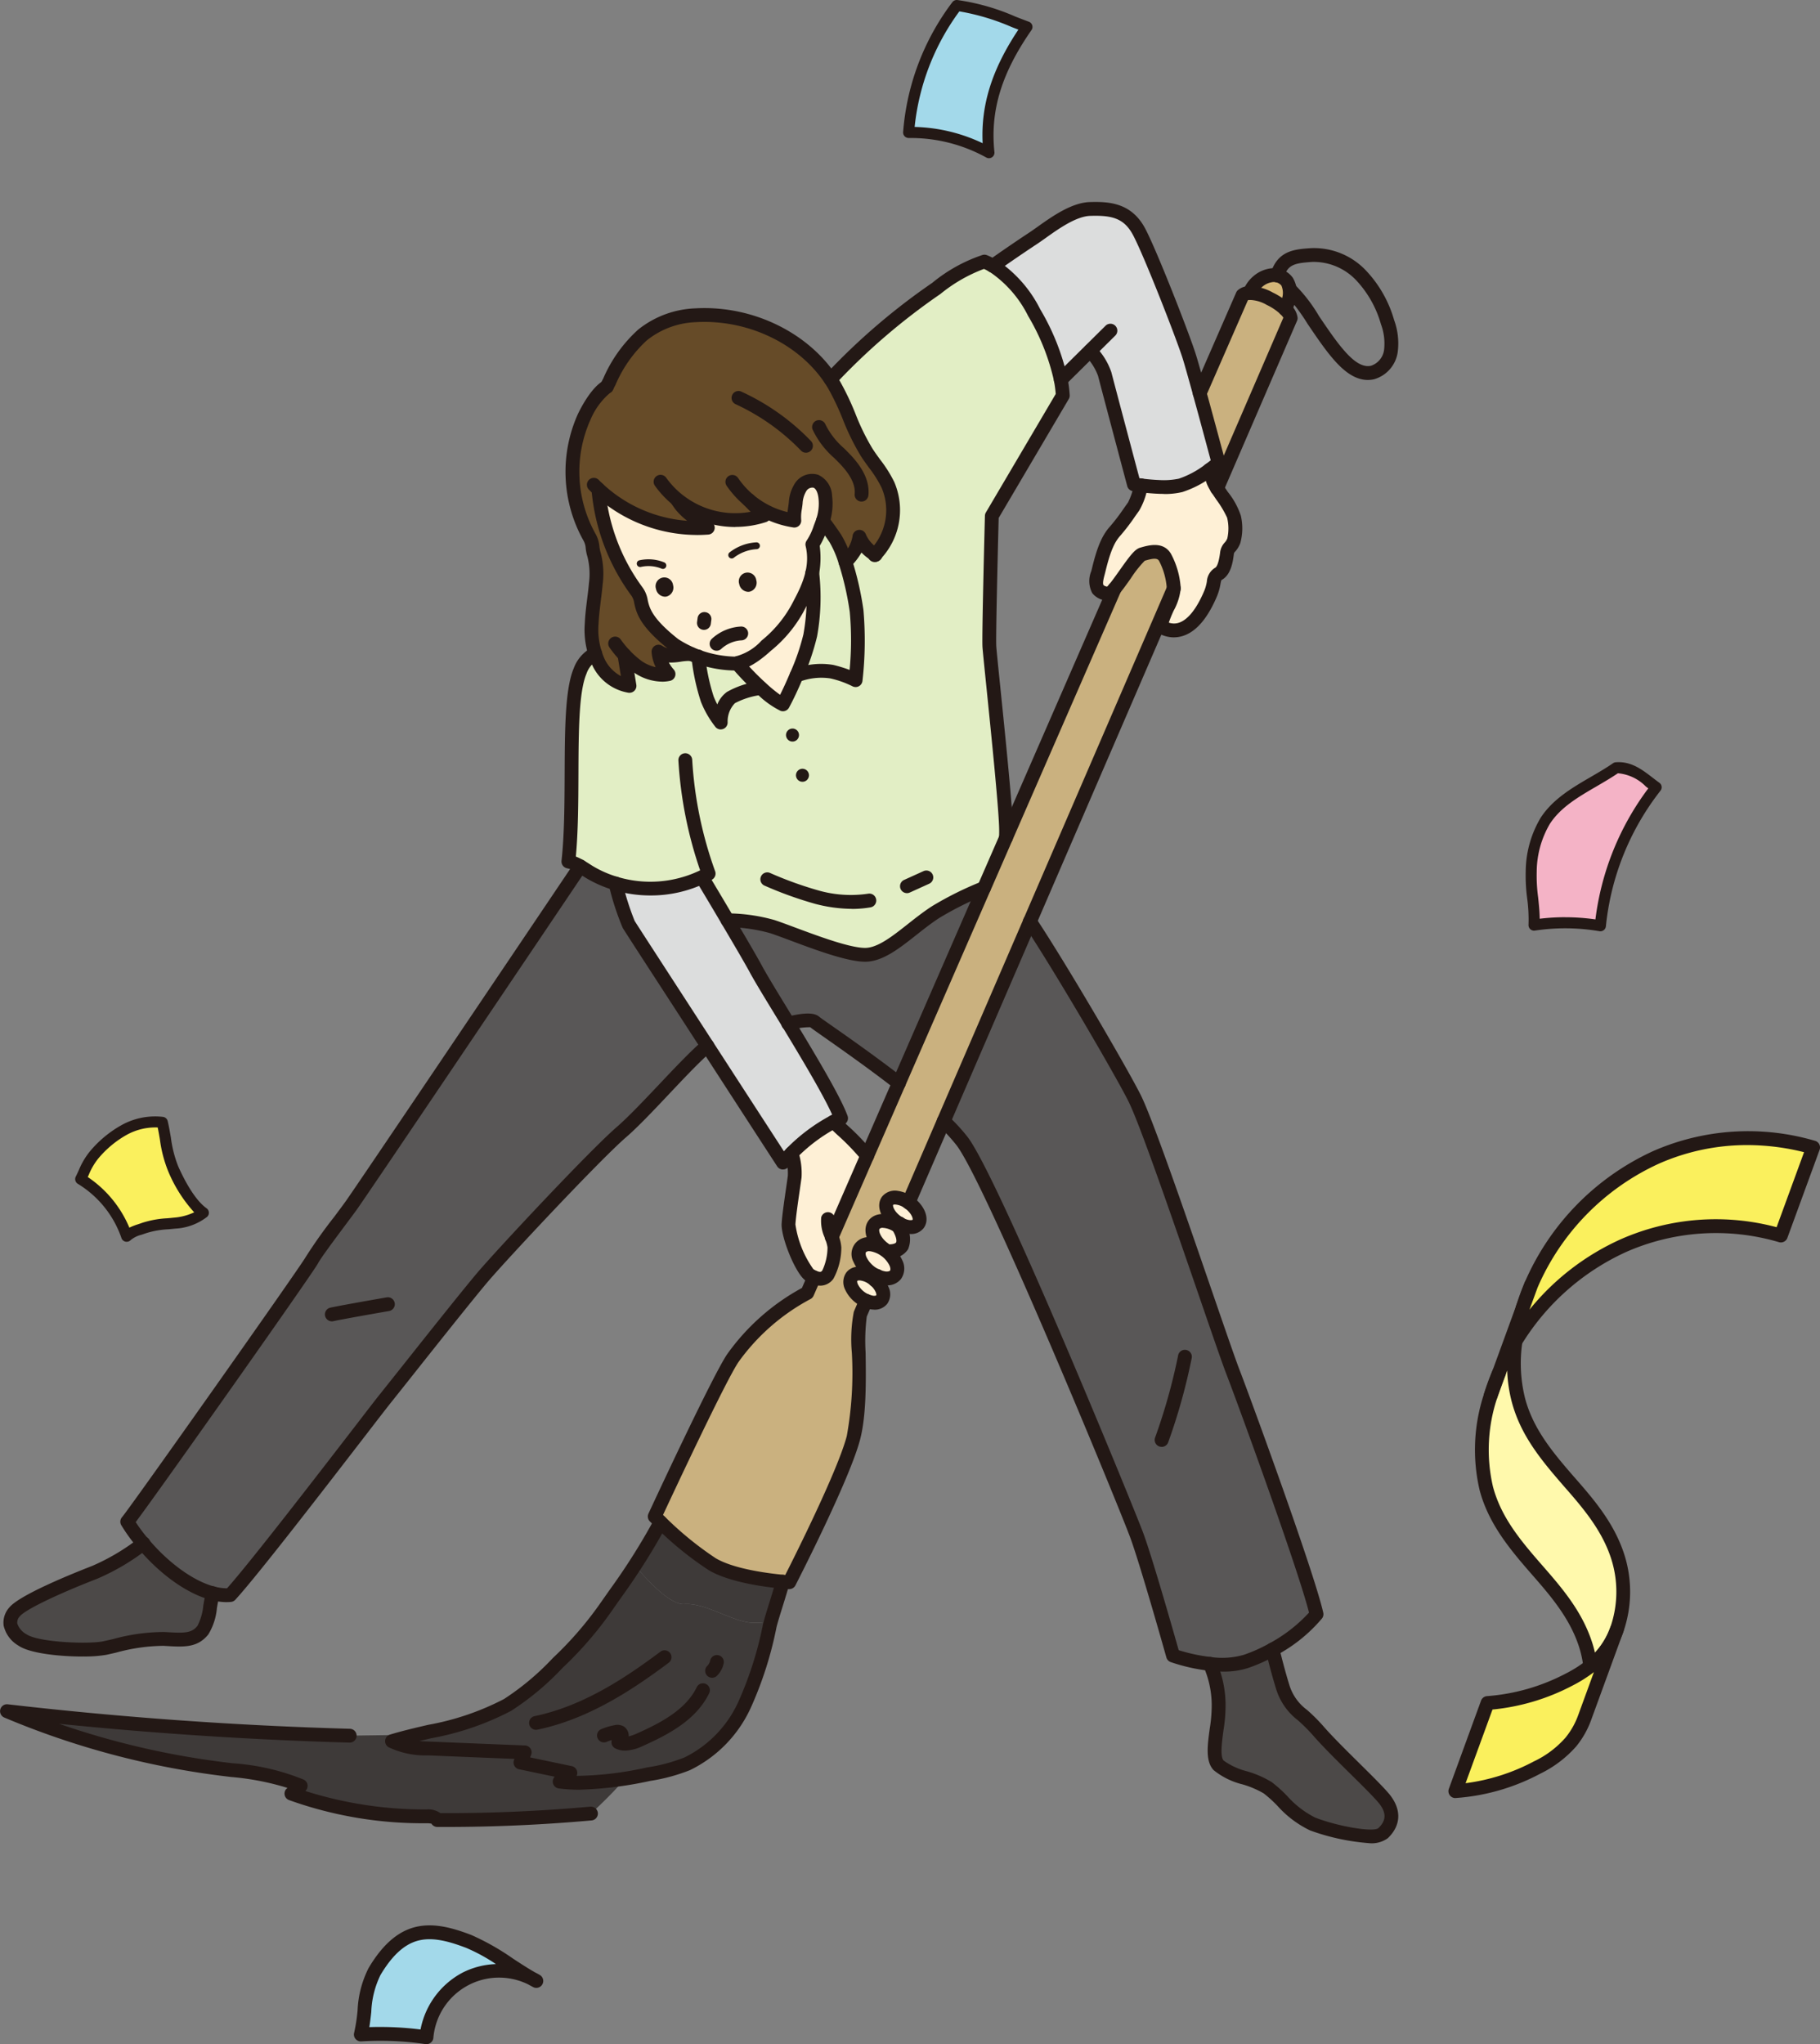<svg xmlns="http://www.w3.org/2000/svg" xmlns:xlink="http://www.w3.org/1999/xlink" width="186.629" height="209.566" viewBox="0 0 186.629 209.566"><rect x="0" y="0" width="186.629" height="209.566" fill="#808080" stroke="none"/><defs><style>.a{fill:none;}.b{clip-path:url(#a);}.c{fill:#a3d9ea;}.d{fill:#231815;}.e{fill:#f4b3c6;}.f{fill:#fff9ac;}.g{fill:#faf05d;}.h{fill:#3e3a39;}.i{fill:#664b28;}.j{fill:#e2eec5;}.k{fill:#dcdddd;}.l{fill:#595757;}.m{fill:#4c4948;}.n{fill:#fef0d6;}.o{fill:#cab17f;}.p{fill:#d4b679;}</style><clipPath id="a" transform="translate(0 0.001)"><rect class="a" width="186.63" height="209.566"/></clipPath></defs><g class="b"><path class="c" d="M55,203.089a7.469,7.469,0,0,0-11.269,5.768,31.94,31.94,0,0,0-6.734-.285c.529-2.126.287-4.562,1.405-6.446a7.839,7.839,0,0,1,4.14-3.821c1.812-.541,3.753.053,5.52.725,2.145.816,4.9,3,6.938,4.059" transform="translate(0 0.001)"/><path class="d" d="M43.729,209.566a.627.627,0,0,1-.1-.008,31.449,31.449,0,0,0-6.584-.279.713.713,0,0,1-.588-.253.7.7,0,0,1-.144-.625,17.508,17.508,0,0,0,.355-2.3,10.553,10.553,0,0,1,1.127-4.339c1.349-2.274,2.836-3.627,4.547-4.139,1.984-.589,4.044.007,5.976.742a25.386,25.386,0,0,1,4.317,2.446c.784.51,1.533,1,2.212,1.384.177.087.35.182.52.283a.709.709,0,0,1-.689,1.238c-.163-.085-.33-.175-.5-.271a6.759,6.759,0,0,0-9.739,5.471.708.708,0,0,1-.706.647M39.015,207.8a32.6,32.6,0,0,1,4.108.259,8.376,8.376,0,0,1,4.321-5.836,8.139,8.139,0,0,1,3.411-.869,18.291,18.291,0,0,0-3.046-1.661c-1.7-.646-3.487-1.179-5.065-.708-1.355.4-2.577,1.55-3.735,3.5a9.376,9.376,0,0,0-.936,3.774c-.058.513-.117,1.038-.2,1.558.381-.014.763-.02,1.145-.02" transform="translate(0 0.001)"/><path class="c" d="M105.308,2.761c-2.789,4.005-4.412,8.039-3.9,12.892a16.669,16.669,0,0,0-8.238-2.077A24.62,24.62,0,0,1,98.109.566c2.5.237,4.848,1.326,7.2,2.2" transform="translate(0 0.001)"/><path class="d" d="M101.413,16.22a.556.556,0,0,1-.274-.072,16.03,16.03,0,0,0-7.957-2,.613.613,0,0,1-.42-.178.57.57,0,0,1-.153-.43A25.28,25.28,0,0,1,97.65.233.577.577,0,0,1,98.163,0a22.689,22.689,0,0,1,5.979,1.708c.455.176.909.352,1.362.52a.565.565,0,0,1,.268.855c-3.076,4.419-4.247,8.277-3.8,12.509a.567.567,0,0,1-.564.627m-7.621-3.207a17.184,17.184,0,0,1,6.977,1.67c-.193-3.93.96-7.586,3.665-11.646l-.7-.271a23.256,23.256,0,0,0-5.354-1.6,24.16,24.16,0,0,0-4.585,11.847" transform="translate(0 0.001)"/><path class="e" d="M169.827,80.712a27.347,27.347,0,0,0-5.718,14.195,21.45,21.45,0,0,0-6.8-.066c.116-1.809-.382-3.693-.285-5.5a10.458,10.458,0,0,1,1.436-5.182c1.662-2.56,4.754-3.7,7.267-5.439,1.651-.131,2.759,1.026,4.1,2" transform="translate(0 0.001)"/><path class="d" d="M164.109,95.474a.609.609,0,0,1-.095-.008,20.758,20.758,0,0,0-6.623-.064.568.568,0,0,1-.651-.6,16.138,16.138,0,0,0-.138-2.7,17.6,17.6,0,0,1-.149-2.8,10.9,10.9,0,0,1,1.527-5.461c1.252-1.925,3.238-3.082,5.159-4.2.761-.443,1.547-.9,2.261-1.395a.578.578,0,0,1,.279-.1c1.582-.124,2.7.745,3.795,1.586.223.172.45.347.684.516a.566.566,0,0,1,.116.808,26.924,26.924,0,0,0-5.6,13.9.568.568,0,0,1-.565.516M160.5,94.033a21.974,21.974,0,0,1,3.1.221,28.124,28.124,0,0,1,5.421-13.43l-.247-.19a4.558,4.558,0,0,0-2.87-1.361c-.713.483-1.469.923-2.2,1.35-1.89,1.1-3.675,2.141-4.779,3.841a9.8,9.8,0,0,0-1.345,4.9,16.47,16.47,0,0,0,.143,2.617c.077.723.156,1.465.161,2.206a21.792,21.792,0,0,1,2.614-.157" transform="translate(0 0.001)"/><path class="d" d="M156.154,134.766a.688.688,0,0,1-.208-.032.709.709,0,0,1-.47-.885,23.955,23.955,0,0,1,.891-2.427.709.709,0,0,1,1.3.56,22.111,22.111,0,0,0-.838,2.283.709.709,0,0,1-.678.5" transform="translate(0 0.001)"/><path class="f" d="M163.067,170.823a11.135,11.135,0,0,0-.51-2.325c-1.049-3.157-3.164-5.522-5.191-7.844s-4.08-4.8-4.952-8.048a17.475,17.475,0,0,1,.444-9.522l.856-2.353,2.44-6.674a20.2,20.2,0,0,0-.747,3.433,15.564,15.564,0,0,0,.3,6.089c.879,3.248,2.93,5.716,4.952,8.048s4.142,4.687,5.191,7.844a11.839,11.839,0,0,1-.05,7.571,8.334,8.334,0,0,1-1.415,2.51,7.958,7.958,0,0,1-1.322,1.271" transform="translate(0 0.001)"/><path class="d" d="M163.067,171.532a.706.706,0,0,1-.705-.629,10.485,10.485,0,0,0-.475-2.177c-.978-2.937-2.964-5.212-4.886-7.411l-.17-.195c-2.184-2.51-4.218-5.035-5.1-8.329a18.2,18.2,0,0,1,.451-9.915l3.307-9.062a.709.709,0,0,1,1.344.452,19.418,19.418,0,0,0-.723,3.312,14.78,14.78,0,0,0,.287,5.818c.81,3,2.654,5.29,4.8,7.767l.1.115c2.041,2.326,4.151,4.731,5.227,7.97a12.542,12.542,0,0,1-.056,8.038,9.021,9.021,0,0,1-1.535,2.719,8.629,8.629,0,0,1-1.439,1.382.7.7,0,0,1-.429.145m-8.521-31.012-1.022,2.807a16.742,16.742,0,0,0-.425,9.095c.805,3.008,2.651,5.3,4.8,7.767l.168.193c2.014,2.305,4.1,4.689,5.163,7.893a11.1,11.1,0,0,1,.322,1.158c.1-.107.2-.217.288-.33a7.608,7.608,0,0,0,1.3-2.3,11.085,11.085,0,0,0,.045-7.106c-.987-2.97-3-5.265-4.949-7.485l-.1-.118c-2.267-2.615-4.213-5.045-5.1-8.33a14.735,14.735,0,0,1-.481-3.245" transform="translate(0 0.001)"/><path class="g" d="M149.238,183.626l3.3-9.037a21.219,21.219,0,0,0,8.382-2.408,13.6,13.6,0,0,0,2.145-1.358,7.958,7.958,0,0,0,1.322-1.271,8.334,8.334,0,0,0,1.415-2.51l-3.3,9.027a8.528,8.528,0,0,1-1.42,2.52,10.884,10.884,0,0,1-3.47,2.621,21.074,21.074,0,0,1-8.379,2.416" transform="translate(0 0.001)"/><path class="d" d="M149.237,184.334a.708.708,0,0,1-.666-.951l3.3-9.037a.709.709,0,0,1,.62-.464,20.635,20.635,0,0,0,8.1-2.33,12.606,12.606,0,0,0,2.032-1.285,7.242,7.242,0,0,0,1.215-1.164A7.6,7.6,0,0,0,165.1,166.9l.035-.1a.709.709,0,0,1,1.333.483l-.038.1-3.26,8.925a9.27,9.27,0,0,1-1.54,2.728,11.775,11.775,0,0,1-3.69,2.8,21.627,21.627,0,0,1-8.66,2.493h-.046m3.812-9.073-2.761,7.554a20.481,20.481,0,0,0,7-2.233,9.977,9.977,0,0,0,3.253-2.446,7.838,7.838,0,0,0,1.3-2.311l1.607-4.4a14.216,14.216,0,0,1-2.2,1.385,22.217,22.217,0,0,1-8.2,2.452" transform="translate(0 0.001)"/><path class="d" d="M152.855,143.792a.709.709,0,0,1-.678-.916,23.614,23.614,0,0,1,.887-2.426.709.709,0,0,1,1.3.558,22.244,22.244,0,0,0-.834,2.282.709.709,0,0,1-.678.5" transform="translate(0 0.001)"/><path class="g" d="M155.406,137.491a20.179,20.179,0,0,1,.748-3.433l.864-2.355A25.376,25.376,0,0,1,169.8,118.661a23.743,23.743,0,0,1,16.124-1.023l-3.3,9.029a23.71,23.71,0,0,0-16.116,1.021,25.332,25.332,0,0,0-11.094,9.8" transform="translate(0 0.001)"/><path class="d" d="M155.406,138.2a.708.708,0,0,1-.7-.8,20.942,20.942,0,0,1,.773-3.555l.877-2.391a26.222,26.222,0,0,1,13.159-13.446,24.291,24.291,0,0,1,16.6-1.056.708.708,0,0,1,.473.926l-3.305,9.029a.708.708,0,0,1-.857.438,22.846,22.846,0,0,0-15.637.987,24.477,24.477,0,0,0-10.778,9.528.71.71,0,0,1-.6.336m23.756-20.806a22.342,22.342,0,0,0-9.078,1.915,24.747,24.747,0,0,0-12.414,12.673l-.84,2.291a25.5,25.5,0,0,1,9.385-7.233,24.174,24.174,0,0,1,15.959-1.226l2.814-7.691a24.04,24.04,0,0,0-5.826-.729" transform="translate(0 0.001)"/><path class="h" d="M60.6,185.919q-7.866.708-15.76.663c-.216-.353-.7-.38-1.114-.379a40.477,40.477,0,0,1-13.847-2.334c.313-.256.636-.521.95-.786-2.48-1.17-5.282-1.391-8-1.727A84,84,0,0,1,.706,175.423q17.516,2.022,35.168,2.511l15.341-.213s12.987,3.339,13.19,3.924-3.8,4.274-3.8,4.274" transform="translate(0 0.001)"/><path class="i" d="M89.751,56.855a3.718,3.718,0,0,1-1.628-1.825A4.373,4.373,0,0,1,86.7,57.611a10.772,10.772,0,0,0-1.045-2.425c-.4-.6-.881-1.268-1.265-1.778a5.626,5.626,0,0,0,.234-2.493,1.825,1.825,0,0,0-.967-1.577,1.393,1.393,0,0,0-1.525.568,3.343,3.343,0,0,0-.538,1.642,8.97,8.97,0,0,0-.139,1.83,9.889,9.889,0,0,1-4.665-2.1l1.562,1.573a9.452,9.452,0,0,1-9-1.73c.046.06.159.237.487.694a18.475,18.475,0,0,0,2.741,2.276A14.976,14.976,0,0,1,61.356,50.16,20.627,20.627,0,0,0,65.31,60.643c.858,1.094-.346,2.172,3.79,5.441a9.168,9.168,0,0,0,1.784.971c-.485-.081-1.609.178-2.1.159a2.493,2.493,0,0,1-1.254-.406,4.028,4.028,0,0,0,1.027,2.3,4.2,4.2,0,0,1-3.156-.753,7.781,7.781,0,0,1-1.358-1.2l.516,3.168A4.282,4.282,0,0,1,61.4,67.939a5.669,5.669,0,0,1-.374-.932,9.107,9.107,0,0,1-.348-3.074c.052-1.372.3-2.728.425-4.1a7.812,7.812,0,0,0-.176-2.943c-.257-.863-.064-1.036-.474-1.828A13.806,13.806,0,0,1,59.9,42.741a7.935,7.935,0,0,1,2.322-3.087c.984-1.882,1.992-4.022,3.666-5.319a9.31,9.31,0,0,1,5.446-2.022,15.755,15.755,0,0,1,13.838,6.559c.128.2.255.394.373.6,1.3,2.2,1.952,4.742,3.33,6.9a26.817,26.817,0,0,1,2.18,3.339,6.565,6.565,0,0,1-1.3,7.15" transform="translate(0 0.001)"/><path class="j" d="M103.169,85.216c.025-2.619-1.648-17.745-1.717-18.953s.253-13.37.253-13.37c2.428-4.118,4.844-8.211,7.274-12.339a13.8,13.8,0,0,0-.2-1.622,22.9,22.9,0,0,0-2.736-6.89,12.592,12.592,0,0,0-4.226-4.8h-.009a6.474,6.474,0,0,0-.863-.428,15.5,15.5,0,0,0-4.928,2.748c-3.625,2.647-7.885,5.878-10.845,9.306.127.2.255.393.372.6,1.3,2.2,1.952,4.743,3.331,6.9a26.849,26.849,0,0,1,2.179,3.339,6.562,6.562,0,0,1-1.3,7.15,3.721,3.721,0,0,1-1.628-1.826A4.374,4.374,0,0,1,86.7,57.611a30.97,30.97,0,0,1,1.141,5.016,36.405,36.405,0,0,1-.1,7.1,10.213,10.213,0,0,0-2.438-.867,7.123,7.123,0,0,0-3.621.394c-.484,1.154-1,2.249-1.394,2.955a9.185,9.185,0,0,1-2.243-1.671,8.536,8.536,0,0,0-3.084.978,3.438,3.438,0,0,0-1.045,2.559,9.617,9.617,0,0,1-1.375-2.387,21.85,21.85,0,0,1-.922-4.338c-.258-.1-.5-.191-.728-.293-.486-.081-1.61.178-2.1.159a2.487,2.487,0,0,1-1.254-.407,4.034,4.034,0,0,0,1.026,2.3,4.2,4.2,0,0,1-3.156-.753,7.774,7.774,0,0,1-1.357-1.2l.516,3.168A4.281,4.281,0,0,1,61.4,67.938a5.552,5.552,0,0,1-.375-.932,3.258,3.258,0,0,0-1.541,1.8c-1.418,3.349-.477,13.025-1.2,19.52a3.772,3.772,0,0,1,1.217.483c.293.173.583.364.875.547a11.607,11.607,0,0,0,2.745,1.213,12.439,12.439,0,0,0,8.854-.651c.7,1.163,1.673,2.8,2.633,4.426a17.874,17.874,0,0,1,4.6.652c2.238.742,7.258,2.892,9.512,2.887s4.614-2.7,7.232-4.386a33.936,33.936,0,0,1,4.943-2.457v-.009h.009l2.249-5.16c.01-.216.011-.432.013-.657m-21.94-9.551a.317.317,0,1,1,.351-.27.318.318,0,0,1-.351.27m1.014,4.125a.317.317,0,1,1,.361-.278.319.319,0,0,1-.361.278" transform="translate(0 0.001)"/><path class="j" d="M74.955,71.514a3.438,3.438,0,0,0-1.045,2.559,9.617,9.617,0,0,1-1.375-2.387,21.848,21.848,0,0,1-.923-4.338,10.931,10.931,0,0,0,3.724.682,1.282,1.282,0,0,0,.255-.021,27.432,27.432,0,0,0,2.448,2.527,8.5,8.5,0,0,0-3.084.978" transform="translate(0 0.001)"/><path class="j" d="M87.734,69.725a10.213,10.213,0,0,0-2.438-.867,7.136,7.136,0,0,0-3.621.394,23.2,23.2,0,0,0,1.41-4.116,22.189,22.189,0,0,0,.205-6.354l0-.018a6.369,6.369,0,0,0,0-2.947,8.983,8.983,0,0,0,.992-2.151c.029-.087.067-.172.1-.258.384.51.865,1.176,1.265,1.778A10.772,10.772,0,0,1,86.7,57.611a30.864,30.864,0,0,1,1.141,5.016,36.316,36.316,0,0,1-.1,7.1" transform="translate(0 0.001)"/><path class="k" d="M86.244,114.642c-.239.1-.5.225-.768.36a17.706,17.706,0,0,0-4.3,3.226c-.3.3-.595.626-.882.958-.263-.4-4-6.153-7.763-11.971-3.91-6.034-7.875-12.138-8.06-12.45a27.457,27.457,0,0,1-1.347-4.2,12.444,12.444,0,0,0,8.854-.651c.7,1.163,1.674,2.8,2.633,4.425,1.176,1.983,2.327,3.944,2.9,5s1.883,3.192,3.339,5.581c2.2,3.639,4.728,7.861,5.4,9.715" transform="translate(0 0.001)"/><path class="l" d="M72.528,107.216c-2.4,2.058-6.4,6.757-8.8,8.842-2.784,2.414-12.1,12.369-14.228,14.859S41.01,141.5,39.482,143.405s-12.913,16.887-15.875,20.116a5.113,5.113,0,0,1-1.771-.176c-2.39-.609-5.107-2.657-7.152-5.095A17,17,0,0,1,13.048,156c.88-1.013,18.515-25.993,18.916-26.788s2.929-4.089,4.027-5.6c.978-1.351,19.609-29,23.51-34.806.293.173.583.364.875.546A11.538,11.538,0,0,0,63.12,90.57a27.481,27.481,0,0,0,1.347,4.2c.185.312,4.15,6.416,8.061,12.45" transform="translate(0 0.001)"/><path class="m" d="M21.836,163.345c-.353,1.324-.407,2.993-1.023,3.779-.895,1.127-2.008,1.018-4.012.9a25.033,25.033,0,0,0-6.043.935c-1.539.332-7.025.168-8.462-.839-1.116-.776-1.692-1.753-.8-2.871S7.739,161.962,9.7,161.2a22.538,22.538,0,0,0,4.98-2.949c2.044,2.439,4.761,4.487,7.152,5.095" transform="translate(0 0.001)"/><path class="n" d="M85.566,127.894a6.142,6.142,0,0,1-.666,2.762,1.058,1.058,0,0,1-1.417.293,3.2,3.2,0,0,1-.455-.24c-.767-.478-2.251-4.042-2.168-5.23s.478-3.678.632-4.857a6.918,6.918,0,0,0-.32-2.394,17.751,17.751,0,0,1,4.3-3.226,36.393,36.393,0,0,1,3.449,3.5l-3.633,8.316a3.888,3.888,0,0,1,.274,1.081" transform="translate(0 0.001)"/><path class="o" d="M120.355,60.358c-4.539,10.505-9.81,22.681-14.748,34.107-3.175,7.357-6.218,14.4-8.838,20.474-1.315,3.046-2.528,5.854-3.6,8.337-.834-.586-1.778-.673-2.149-.18-.39.508-.009,1.459.861,2.113a3.654,3.654,0,0,0,.348.234c-.039.095-.077.18-.117.274-.96-.657-2.039-.743-2.473-.178-.458.608-.025,1.718.984,2.481a2.571,2.571,0,0,0,.381.257c0,.017-.013.034-.016.052l-.122-.1c-.992-.759-2.174-.886-2.631-.288s-.023,1.7.97,2.452a3.075,3.075,0,0,0,.712.417c-.065.154-.129.3-.183.436a1.668,1.668,0,0,0-.145-.127c-.844-.651-1.849-.754-2.24-.246s-.027,1.456.817,2.107a2.55,2.55,0,0,0,.654.373c-.361.837-.567,1.315-.6,1.4-.5,1.287.361,8.591-.7,12.645s-6.578,14.809-6.578,14.809-.259-.016-.687-.053c-1.531-.145-5.231-.6-7.237-1.807a34.812,34.812,0,0,1-5.29-4.3c-.367-.364-.591-.582-.591-.582s6.54-14.1,8.028-16.261a22.012,22.012,0,0,1,7.617-6.653l.7-1.6a1.056,1.056,0,0,0,1.417-.293,6.139,6.139,0,0,0,.666-2.762,3.9,3.9,0,0,0-.274-1.081l3.632-8.315,3.251-7.455,8.722-20v-.009h.009l2.248-5.161,11.124-25.5c.874-1.04,2.277-3.371,2.821-3.535.7-.207,1.833-.582,2.358.306a7.769,7.769,0,0,1,.9,3.217" transform="translate(0 0.001)"/><path class="o" d="M132.358,32.6S129.3,39.665,124.8,50.085a4.475,4.475,0,0,1-.4-.728c-.1-.311-.254-.754-.4-1.169.568-.422.953-.742.953-.742s-1.043-3.9-1.93-7.128v-.009l4.389-10.046a1.064,1.064,0,0,1,.732-.221,4.274,4.274,0,0,1,2.069.585,6.163,6.163,0,0,1,1.566,1.06,1.577,1.577,0,0,1,.575.913" transform="translate(0 0.001)"/><path class="l" d="M100.9,91.041l-8.722,20c-4.02-3.118-8.257-5.95-8.622-6.268s-1.615-.12-2.7.153c-1.456-2.389-2.774-4.525-3.339-5.581s-1.726-3.018-2.9-5a17.829,17.829,0,0,1,4.6.653c2.238.741,7.258,2.891,9.512,2.887s4.614-2.7,7.231-4.387a34.047,34.047,0,0,1,4.944-2.457" transform="translate(0 0.001)"/><path class="h" d="M80.261,162.157c-.223.881-.9,2.939-1.21,4.034a7.052,7.052,0,0,1-2.244.14c-2.123-.312-4.593-2.039-6.633-1.881-1.311.1-3.492-2.049-5.071-3.976.657-1.033,1.429-2.32,2.631-4.426a34.762,34.762,0,0,0,5.29,4.3c2.006,1.208,5.706,1.662,7.237,1.807" transform="translate(0 0.001)"/><path class="h" d="M79.051,166.191c-.051.183-.1.33-.122.453a37.354,37.354,0,0,1-2.6,8.161,12.465,12.465,0,0,1-5.876,6.022,18.284,18.284,0,0,1-3.96,1.062,28.907,28.907,0,0,1-9.1.754l1.089-.886-5.107-1.07c.144-.341.288-.692.432-1.034q-4.95-.2-9.889-.4a8.051,8.051,0,0,1-3.716-.745c3.97-1.2,8.259-1.612,11.84-3.714a27.433,27.433,0,0,0,5.148-4.306,36.859,36.859,0,0,0,5.031-5.835c1.287-1.852,1.982-2.762,2.887-4.176,1.579,1.927,3.76,4.076,5.071,3.976,2.04-.158,4.51,1.569,6.632,1.882a7.063,7.063,0,0,0,2.245-.141" transform="translate(0 0.001)"/><path class="l" d="M135,165.492a15.25,15.25,0,0,1-4.508,3.614,16.509,16.509,0,0,1-2.718,1.214,8.764,8.764,0,0,1-3.7.258,18.139,18.139,0,0,1-3.783-.853s-2.668-9.486-3.723-12.327-14.7-36.155-17.891-40.391a18.006,18.006,0,0,0-1.9-2.068c2.62-6.077,5.663-13.117,8.837-20.474,3.121,4.7,9.292,15.252,10.724,18.1,1.785,3.531,8.726,24.516,10.066,28.007s7.7,20.912,8.6,24.923" transform="translate(0 0.001)"/><path class="m" d="M141.822,187.931c-.945.887-5.37-.221-7.224-.94s-3.305-2.791-4.608-3.718-4.035-1.273-5.029-2.294.1-4.187,0-6.3a10.7,10.7,0,0,0-.891-4.1,8.767,8.767,0,0,0,3.7-.257,16.514,16.514,0,0,0,2.718-1.215c.295,1.192.63,2.5,1.062,3.888.69,2.181,1.858,2.414,3.614,4.436s5.379,5.351,6.679,6.863.914,2.741-.023,3.638" transform="translate(0 0.001)"/><path class="n" d="M90.415,133.23a1.322,1.322,0,0,1-1.594.126,2.55,2.55,0,0,1-.654-.373c-.844-.651-1.217-1.592-.817-2.108s1.4-.4,2.24.247a1.668,1.668,0,0,1,.145.127c.747.638,1.049,1.5.68,1.981" transform="translate(0 0.001)"/><path class="n" d="M91.827,130.691c-.348.459-1.118.486-1.909.121a3.049,3.049,0,0,1-.711-.417c-.993-.751-1.427-1.853-.97-2.451s1.638-.472,2.63.288l.123.1v.009c.9.748,1.273,1.779.838,2.353" transform="translate(0 0.001)"/><path class="n" d="M91.005,128.277a2.52,2.52,0,0,1-.381-.257c-1.01-.762-1.442-1.873-.984-2.48.434-.566,1.513-.48,2.473.177.825,1.351.814,2.612-1.108,2.56" transform="translate(0 0.001)"/><path class="n" d="M94.144,125.486c-.337.443-1.144.41-1.914-.042a3.417,3.417,0,0,1-.348-.234c-.871-.654-1.252-1.6-.861-2.113.37-.493,1.314-.406,2.149.18a1.077,1.077,0,0,1,.123.088c.862.653,1.243,1.6.851,2.121" transform="translate(0 0.001)"/><path class="p" d="M132.033,31.079a5.624,5.624,0,0,1-.25.607,6.19,6.19,0,0,0-1.566-1.06,4.269,4.269,0,0,0-2.069-.584,2.849,2.849,0,0,1,.84-1.189,2.651,2.651,0,0,1,1.517-.65,1.714,1.714,0,0,1,1.474.661,2.474,2.474,0,0,1,.054,2.215" transform="translate(0 0.001)"/><path class="k" d="M124.955,47.446s-.384.32-.953.741a10.37,10.37,0,0,1-2.943,1.564,8.344,8.344,0,0,1-2.22.162c-.7-.028-1.367-.1-1.846-.159-.434-.056-.716-.1-.716-.1s-2.647-9.934-2.992-11.3a6.275,6.275,0,0,0-1.51-2.4l-3,2.972a22.874,22.874,0,0,0-2.736-6.891,12.581,12.581,0,0,0-4.225-4.8c1.093-.786,2.982-2.072,4.057-2.78,1.438-.939,3.841-2.988,5.9-3.053s3.85.131,5.025,2.321,4.513,10.763,5.15,12.793c.217.686.622,2.145,1.076,3.781v.009c.887,3.225,1.93,7.128,1.93,7.128" transform="translate(0 0.001)"/><path class="n" d="M126.5,55.435c-.288.756-.614.632-.7,1.332s-.262,1.733-.863,2.06-.347.938-.815,2.039c-1.311,3.084-3.023,4.393-4.888,3.484-.669-.331,1.171-2.976,1.123-3.991a7.758,7.758,0,0,0-.9-3.218c-.524-.888-1.655-.512-2.358-.306-.544.163-1.947,2.495-2.821,3.535-.266.308-.48.506-.615.5-1.794-.134-1.211-1.563-1.013-2.394.569-2.368,1.064-3.332,1.726-4.057a30.83,30.83,0,0,0,1.865-2.488,7.025,7.025,0,0,0,.752-2.174c.478.063,1.146.131,1.845.159a8.3,8.3,0,0,0,2.22-.162A10.411,10.411,0,0,0,124,48.188c.144.415.294.858.4,1.169a4.555,4.555,0,0,0,.4.728,14.6,14.6,0,0,1,1.717,2.882,5.113,5.113,0,0,1-.015,2.468" transform="translate(0 0.001)"/><path class="n" d="M84.62,50.915a1.826,1.826,0,0,0-.967-1.577,1.393,1.393,0,0,0-1.525.568,3.343,3.343,0,0,0-.538,1.642,8.97,8.97,0,0,0-.139,1.83,9.889,9.889,0,0,1-4.665-2.1l1.562,1.573a9.445,9.445,0,0,1-9-1.73c.046.06.159.237.487.694a18.433,18.433,0,0,0,2.741,2.277A14.981,14.981,0,0,1,61.356,50.16,20.624,20.624,0,0,0,65.31,60.643c.858,1.094-.346,2.172,3.79,5.441a9.082,9.082,0,0,0,1.784.971c.23.1.47.2.728.294a10.931,10.931,0,0,0,3.724.682,1.362,1.362,0,0,0,.255-.021A6.862,6.862,0,0,0,78.567,66.2a12.838,12.838,0,0,0,3.474-4.325,12.8,12.8,0,0,0,1.249-3.091l0-.018a6.368,6.368,0,0,0,0-2.947,8.983,8.983,0,0,0,.992-2.151c.029-.086.067-.171.1-.258a5.625,5.625,0,0,0,.234-2.493" transform="translate(0 0.001)"/><path class="n" d="M83.086,65.136a23.329,23.329,0,0,1-1.411,4.116c-.483,1.154-1,2.249-1.393,2.955a9.2,9.2,0,0,1-2.244-1.671,27.669,27.669,0,0,1-2.447-2.526A6.872,6.872,0,0,0,78.566,66.2a12.823,12.823,0,0,0,3.474-4.325,12.727,12.727,0,0,0,1.25-3.092,22.2,22.2,0,0,1-.2,6.355" transform="translate(0 0.001)"/><path class="d" d="M81.579,75.4a.317.317,0,1,1-.269-.359.317.317,0,0,1,.269.359" transform="translate(0 0.001)"/><path class="d" d="M82.6,79.513a.317.317,0,1,1-.629-.082.317.317,0,0,1,.629.082" transform="translate(0 0.001)"/><path class="d" d="M71.471,54.843a15.633,15.633,0,0,1-11.066-4.631.709.709,0,1,1,1.011-.993,14.2,14.2,0,0,0,9.047,4.17,7.481,7.481,0,0,1-1.2-1.162c-.687-.957-.873-1.214-.435-1.642l.5.506.592-.389c.018.028.1.149.5.7a16.537,16.537,0,0,0,2.569,2.113.709.709,0,0,1-.353,1.287c-.383.029-.769.044-1.154.044" transform="translate(0 0.001)"/><path class="d" d="M75.4,54.026a10.122,10.122,0,0,1-8.254-4.245.709.709,0,0,1,1.154-.823,8.72,8.72,0,0,0,8.67,3.51l-.688-.7a.709.709,0,0,1,1.008-1l1.557,1.577a.708.708,0,0,1-.282,1.171,10.137,10.137,0,0,1-3.165.5" transform="translate(0 0.001)"/><path class="d" d="M75.241,68.737a12.315,12.315,0,0,1-6.579-2.1c-3.1-2.451-3.405-3.813-3.627-4.807a1.7,1.7,0,0,0-.28-.751,21.389,21.389,0,0,1-4.1-10.869.708.708,0,0,1,1.412-.116A19.893,19.893,0,0,0,65.872,60.2a3,3,0,0,1,.546,1.315c.176.787.417,1.865,3.123,4a11.215,11.215,0,0,0,5.788,1.8,5.411,5.411,0,0,0,2.762-1.645,12.316,12.316,0,0,0,3.323-4.143c.907-1.687,1.681-3.526,1.2-5.547a.7.7,0,0,1,.108-.569,6.091,6.091,0,0,0,.72-1.511l.188-.5a4.92,4.92,0,0,0,.29-2.4c-.054-.418-.216-.9-.507-1.005a.729.729,0,0,0-.718.326,2.7,2.7,0,0,0-.394,1.294c-.019.193-.048.389-.077.582a4.189,4.189,0,0,0-.068,1.093.709.709,0,0,1-.834.779A10.143,10.143,0,0,1,74.512,49.8a.709.709,0,0,1,1.171-.8,8.577,8.577,0,0,0,5.071,3.5c.018-.17.043-.336.066-.5s.052-.344.069-.524a4.047,4.047,0,0,1,.667-1.991,2.1,2.1,0,0,1,2.331-.815,2.458,2.458,0,0,1,1.437,2.157,6.355,6.355,0,0,1-.374,3.093l-.18.477a7.962,7.962,0,0,1-.714,1.566A9.22,9.22,0,0,1,82.662,62.2a13.541,13.541,0,0,1-3.616,4.519c-1.452,1.325-2.7,2-3.7,2.015h-.105" transform="translate(0 0.001)"/><path class="d" d="M82.649,46.412a.709.709,0,0,1-.511-.217,22.227,22.227,0,0,0-6.691-4.751.709.709,0,1,1,.592-1.288,23.383,23.383,0,0,1,7.121,5.056.709.709,0,0,1-.02,1,.7.7,0,0,1-.491.2" transform="translate(0 0.001)"/><path class="d" d="M88.346,51.414l-.069,0a.708.708,0,0,1-.637-.774c.09-.933-.415-1.957-1.545-3.13-.18-.186-.364-.369-.55-.553a8.98,8.98,0,0,1-2.224-2.932.709.709,0,0,1,1.316-.527,7.813,7.813,0,0,0,1.908,2.454c.192.191.384.382.57.575,1.435,1.489,2.069,2.879,1.935,4.25a.708.708,0,0,1-.7.64" transform="translate(0 0.001)"/><path class="d" d="M64.555,71.021a.75.75,0,0,1-.082,0,4.983,4.983,0,0,1-3.706-2.757,8.626,8.626,0,0,1-.8-4.358c.035-.86.143-1.712.246-2.536.067-.531.134-1.06.181-1.592a7.2,7.2,0,0,0-.15-2.681,4.828,4.828,0,0,1-.186-.917,1.834,1.834,0,0,0-.239-.783,14.426,14.426,0,0,1-.56-12.953c.211-.446,1.33-2.71,2.624-3.413a.708.708,0,1,1,.676,1.245,7.314,7.314,0,0,0-2.019,2.774,13.027,13.027,0,0,0,.533,11.687A3.2,3.2,0,0,1,61.463,56a3.586,3.586,0,0,0,.137.681,8.451,8.451,0,0,1,.2,3.216c-.049.549-.118,1.1-.187,1.642-.1.833-.2,1.618-.236,2.417a7.269,7.269,0,0,0,.645,3.653,3.9,3.9,0,0,0,1.646,1.7l-.334-2.05a.709.709,0,1,1,1.4-.229l.516,3.168a.707.707,0,0,1-.7.823" transform="translate(0 0.001)"/><path class="d" d="M67.877,69.881A5.2,5.2,0,0,1,65,68.938,10.912,10.912,0,0,1,62.514,66.4a.708.708,0,1,1,1.129-.856,9.733,9.733,0,0,0,2.149,2.221,4.081,4.081,0,0,0,1.446.632,4.211,4.211,0,0,1-.421-1.548.71.71,0,0,1,1.1-.634,1.808,1.808,0,0,0,.9.291,7.636,7.636,0,0,0,.78-.076A5.27,5.27,0,0,1,71,66.355a.708.708,0,1,1-.23,1.4,5.489,5.489,0,0,0-.988.082,6.758,6.758,0,0,1-1.032.087c-.056,0-.111-.007-.167-.012a3.617,3.617,0,0,0,.5.721A.709.709,0,0,1,68.7,69.8a3.994,3.994,0,0,1-.822.084" transform="translate(0 0.001)"/><path class="d" d="M89.7,57.621a.708.708,0,0,1-.5-1.215,5.852,5.852,0,0,0,1.2-6.41,12.083,12.083,0,0,0-1.307-2.07c-.282-.388-.563-.777-.822-1.18a24.535,24.535,0,0,1-1.845-3.755,26.073,26.073,0,0,0-1.5-3.165c-2.58-4.379-8.035-7.118-13.561-6.8a8.523,8.523,0,0,0-5.052,1.88,13.223,13.223,0,0,0-3.192,4.538l-.28.538a.708.708,0,1,1-1.255-.657l.277-.533a14.429,14.429,0,0,1,3.587-5.01,9.962,9.962,0,0,1,5.835-2.171c6.063-.349,12.02,2.676,14.862,7.5a27.648,27.648,0,0,1,1.585,3.334,23.04,23.04,0,0,0,1.732,3.541c.244.38.51.746.776,1.112A13.342,13.342,0,0,1,91.7,49.412a7.309,7.309,0,0,1-1.505,8.007.7.7,0,0,1-.495.2" transform="translate(0 0.001)"/><path class="d" d="M80.282,72.917a.7.7,0,0,1-.242-.043,9.253,9.253,0,0,1-2.481-1.814,28.552,28.552,0,0,1-2.513-2.6.709.709,0,0,1,1.09-.907,26.841,26.841,0,0,0,2.38,2.457,14.491,14.491,0,0,0,1.476,1.219c.328-.652.693-1.451,1.03-2.254a22.6,22.6,0,0,0,1.363-3.949,21.538,21.538,0,0,0,.21-6.118.741.741,0,0,1,0-.293A.71.71,0,0,1,84,58.7a22.533,22.533,0,0,1-.214,6.544,25.079,25.079,0,0,1-1.456,4.282c-.474,1.131-1.007,2.262-1.426,3.024a.709.709,0,0,1-.621.367" transform="translate(0 0.001)"/><path class="d" d="M73.909,74.781a.708.708,0,0,1-.54-.25,10.336,10.336,0,0,1-1.491-2.579,22,22,0,0,1-.968-4.51.708.708,0,1,1,1.4-.188,20.115,20.115,0,0,0,.877,4.164c.117.291.243.558.368.8a2.911,2.911,0,0,1,.989-1.284,9.087,9.087,0,0,1,3.383-1.1.709.709,0,0,1,.213,1.4,7.888,7.888,0,0,0-2.78.856,2.674,2.674,0,0,0-.745,1.972.711.711,0,0,1-.71.716" transform="translate(0 0.001)"/><path class="d" d="M87.734,70.433a.716.716,0,0,1-.352-.093,9.807,9.807,0,0,0-2.253-.794,6.316,6.316,0,0,0-3.231.379.709.709,0,0,1-.445-1.346,7.516,7.516,0,0,1,4.006-.411,13.826,13.826,0,0,1,1.662.51,31.634,31.634,0,0,0,.014-5.956,30.407,30.407,0,0,0-1.114-4.893,10.174,10.174,0,0,0-.958-2.247c-.395-.594-.866-1.248-1.243-1.748a.708.708,0,1,1,1.131-.853c.453.6.923,1.261,1.29,1.812a11.212,11.212,0,0,1,1.129,2.6,31.868,31.868,0,0,1,1.17,5.14,36.542,36.542,0,0,1-.1,7.273.707.707,0,0,1-.383.552.7.7,0,0,1-.321.077" transform="translate(0 0.001)"/><path class="d" d="M86.7,58.32a.708.708,0,0,1-.5-1.21,3.657,3.657,0,0,0,1.22-2.125.708.708,0,0,1,1.363-.222,3.027,3.027,0,0,0,1.315,1.473c.021.011.04.023.06.036a.826.826,0,0,1,.184.162.709.709,0,0,1-.957,1.026,4.426,4.426,0,0,1-1.045-.816,6.757,6.757,0,0,1-1.14,1.469.7.7,0,0,1-.5.207" transform="translate(0 0.001)"/><path class="d" d="M103.156,86.581h-.033a.71.71,0,0,1-.676-.741c.008-.169.01-.34.012-.515v-.118c.017-1.785-.809-9.862-1.3-14.688-.228-2.226-.392-3.834-.414-4.215-.068-1.223.238-12.931.252-13.429a.7.7,0,0,1,.1-.341l7.162-12.148a12.5,12.5,0,0,0-.176-1.322,22.61,22.61,0,0,0-2.659-6.678,11.763,11.763,0,0,0-3.917-4.5.512.512,0,0,1-.057-.03c-.189-.11-.371-.206-.551-.288a15.784,15.784,0,0,0-4.463,2.569,65.64,65.64,0,0,0-10.728,9.2.708.708,0,0,1-1.072-.926A66.762,66.762,0,0,1,95.6,28.994a16.1,16.1,0,0,1,5.162-2.86.71.71,0,0,1,.448.027,6.91,6.91,0,0,1,.905.443.471.471,0,0,1,.063.033,13.007,13.007,0,0,1,4.484,5.058,23.877,23.877,0,0,1,2.815,7.111,14.179,14.179,0,0,1,.213,1.7.7.7,0,0,1-.1.407L102.407,53.1c-.11,4.246-.3,12.209-.247,13.128.019.349.19,2.027.408,4.151.528,5.17,1.327,12.981,1.31,14.848l0,.118c0,.192,0,.378-.013.564a.709.709,0,0,1-.707.676" transform="translate(0 0.001)"/><path class="d" d="M88.719,98.593c-1.827,0-5.062-1.2-7.66-2.173-.8-.3-1.523-.568-2.071-.75a16.756,16.756,0,0,0-4.407-.618.708.708,0,0,1,.053-1.416,18.061,18.061,0,0,1,4.8.689c.56.186,1.3.46,2.118.767,2.361.879,5.595,2.084,7.162,2.084h.006c1.287-.009,2.788-1.193,4.377-2.447.794-.626,1.614-1.273,2.472-1.826a34.3,34.3,0,0,1,4.979-2.485.7.7,0,0,1,.427-.09.715.715,0,0,1,.192,1.368,33.289,33.289,0,0,0-4.832,2.4c-.8.515-1.593,1.141-2.36,1.747-1.785,1.409-3.472,2.74-5.249,2.751Z" transform="translate(0 0.001)"/><path class="d" d="M87.358,93.173a15.106,15.106,0,0,1-3.747-.507,38.984,38.984,0,0,1-5.181-1.86.709.709,0,1,1,.541-1.31,37.711,37.711,0,0,0,4.991,1.8,12.069,12.069,0,0,0,5.06.323.709.709,0,0,1,.244,1.4,11.038,11.038,0,0,1-1.908.16" transform="translate(0 0.001)"/><path class="d" d="M93,91.562a.709.709,0,0,1-.293-1.354L94.71,89.3a.709.709,0,0,1,.586,1.291l-2.008.911a.726.726,0,0,1-.293.063" transform="translate(0 0.001)"/><path class="d" d="M80.29,119.894h-.048a.709.709,0,0,1-.546-.321c-.262-.4-4-6.154-7.763-11.971l-3.247-5.007c-3-4.618-4.7-7.242-4.829-7.467a27.171,27.171,0,0,1-1.423-4.382.708.708,0,1,1,1.373-.349,28.128,28.128,0,0,0,1.271,4.01c.126.213,2.291,3.551,4.8,7.417l3.246,5.008c3.052,4.71,6.079,9.376,7.26,11.194.095-.1.19-.2.287-.3a18.573,18.573,0,0,1,4.484-3.357l.18-.09c-.884-1.989-3.07-5.649-5.092-8.988l-.612-1c-1.208-1.978-2.251-3.687-2.745-4.609-.476-.874-1.42-2.5-2.886-4.975-.941-1.6-1.9-3.2-2.591-4.355l.568-.432.608-.363-.608.363.648-.3c.694,1.159,1.653,2.762,2.595,4.362,1.494,2.52,2.421,4.117,2.913,5.022.477.892,1.511,2.585,2.707,4.544l.615,1.008c2.388,3.944,4.775,7.952,5.458,9.843a.708.708,0,0,1-.385.89c-.227.1-.474.213-.731.343a17.085,17.085,0,0,0-4.119,3.092c-.29.292-.574.6-.85.922a.709.709,0,0,1-.536.245" transform="translate(0 0.001)"/><path class="d" d="M23.228,164.248a6.251,6.251,0,0,1-1.57-.217c-2.428-.618-5.239-2.609-7.516-5.325a17.44,17.44,0,0,1-1.7-2.339.709.709,0,0,1,.071-.831c.822-.947,18.239-25.6,18.824-26.652a49.877,49.877,0,0,1,2.94-4.144c.438-.588.843-1.13,1.14-1.54.938-1.294,19.1-28.246,23.5-34.785a.708.708,0,1,1,1.175.791c-3.577,5.321-22.516,33.436-23.523,34.827-.3.414-.71.961-1.152,1.554-1.078,1.445-2.552,3.422-2.816,3.945-.43.851-16.069,23.019-18.685,26.51a16.268,16.268,0,0,0,1.31,1.747c2.069,2.466,4.667,4.33,6.789,4.87a5.4,5.4,0,0,0,1.265.172c2.4-2.695,9.243-11.57,12.966-16.4,1.319-1.712,2.308-3,2.687-3.47.41-.511,1.167-1.465,2.1-2.635,2.538-3.2,6.374-8.03,7.931-9.869C51.048,128.012,60.4,118,63.262,115.522c1.163-1.007,2.755-2.692,4.3-4.322,1.606-1.7,3.266-3.457,4.51-4.522a.708.708,0,1,1,.922,1.076c-1.188,1.017-2.822,2.746-4.4,4.419-1.563,1.656-3.18,3.367-4.4,4.42-2.754,2.388-12.138,12.426-14.152,14.785-1.542,1.819-5.37,6.641-7.9,9.831-.931,1.173-1.689,2.129-2.1,2.64-.375.469-1.36,1.746-2.672,3.449-4.11,5.331-10.989,14.253-13.235,16.7a.709.709,0,0,1-.454.227c-.145.014-.3.021-.447.021" transform="translate(0 0.001)"/><path class="d" d="M34.016,135.458a.709.709,0,0,1-.146-1.4c1.308-.279,5.6-1.023,5.783-1.055a.709.709,0,0,1,.242,1.4c-.045.008-4.448.771-5.731,1.044a.677.677,0,0,1-.148.016" transform="translate(0 0.001)"/><path class="d" d="M8.488,169.824c-2.341,0-5.448-.316-6.6-1.122a3.188,3.188,0,0,1-1.517-2.064,2.332,2.332,0,0,1,.571-1.83c1.022-1.27,6.287-3.409,8.5-4.27a21.944,21.944,0,0,0,4.794-2.84.708.708,0,1,1,.887,1.1,23.2,23.2,0,0,1-5.17,3.057c-4.13,1.6-7.384,3.182-7.909,3.835a.909.909,0,0,0-.275.739,1.97,1.97,0,0,0,.926,1.1c1.21.848,6.426,1.049,7.908.729.3-.063.639-.141,1-.225a19.7,19.7,0,0,1,5.231-.725l.211.012c1.911.112,2.6.113,3.207-.647a5.662,5.662,0,0,0,.594-2.067c.087-.493.176-.993.3-1.453a.7.7,0,0,1,.867-.5.709.709,0,0,1,.5.868c-.112.422-.192.881-.271,1.334a6.2,6.2,0,0,1-.879,2.7c-1.1,1.379-2.486,1.3-4.4,1.184l-.207-.012a18.826,18.826,0,0,0-4.83.69c-.373.087-.718.167-1.027.232a13.265,13.265,0,0,1-2.415.169" transform="translate(0 0.001)"/><path class="d" d="M84.1,131.8a2.242,2.242,0,0,1-.9-.2,3.868,3.868,0,0,1-.557-.294c-1.057-.658-2.585-4.52-2.491-5.874.053-.857.272-2.359.447-3.567.075-.515.143-.982.188-1.333a5.839,5.839,0,0,0-.3-2.117.708.708,0,1,1,1.367-.371,7.22,7.22,0,0,1,.339,2.671c-.047.357-.117.832-.192,1.354-.172,1.182-.385,2.652-.436,3.456a10.552,10.552,0,0,0,1.841,4.588,2.53,2.53,0,0,0,.361.189c.39.171.474.056.56-.064a5.621,5.621,0,0,0,.529-2.358,3.447,3.447,0,0,0-.233-.827l-.071-.213a4.118,4.118,0,0,1-.342-2.039.709.709,0,0,1,1.381.32,4.284,4.284,0,0,0,.306,1.271l.066.2a4.149,4.149,0,0,1,.31,1.3,6.78,6.78,0,0,1-.806,3.19,1.66,1.66,0,0,1-1.372.722" transform="translate(0 0.001)"/><path class="d" d="M88.926,119.206a.707.707,0,0,1-.566-.281,23.755,23.755,0,0,0-2.516-2.6c-.3-.284-.595-.558-.86-.816a.708.708,0,1,1,.986-1.017c.261.253.547.521.844.8a24.663,24.663,0,0,1,2.676,2.777.708.708,0,0,1-.564,1.136" transform="translate(0 0.001)"/><path class="d" d="M93.17,123.986a.709.709,0,0,1-.65-.99L119.7,60.077a.709.709,0,1,1,1.3.563L93.82,123.558a.708.708,0,0,1-.65.428" transform="translate(0 0.001)"/><path class="d" d="M124.8,50.794a.71.71,0,0,1-.65-.99l7.45-17.239a2.168,2.168,0,0,0-.311-.369,5.453,5.453,0,0,0-1.395-.938,3.618,3.618,0,0,0-1.71-.508,1.15,1.15,0,0,0-.219.023l-4.282,9.8a.714.714,0,0,1-.737.443.7.7,0,0,1-.625-.778.765.765,0,0,1,.055-.215l4.39-10.046a.7.7,0,0,1,.136-.2,1.711,1.711,0,0,1,1.229-.44,5.013,5.013,0,0,1,2.4.66,6.921,6.921,0,0,1,1.749,1.192,2.168,2.168,0,0,1,.782,1.386.712.712,0,0,1-.058.309l-7.557,17.485a.708.708,0,0,1-.65.428" transform="translate(0 0.001)"/><path class="d" d="M85.292,127.522a.71.71,0,0,1-.649-.993l15.6-35.75a.761.761,0,0,1,.053-.107l13.338-30.585a.709.709,0,1,1,1.3.567L101.556,91.317c-.012.028-.027.055-.041.081L85.941,127.1a.709.709,0,0,1-.649.425" transform="translate(0 0.001)"/><path class="d" d="M91.656,128.564l-.668-.226-.7-.079v-.008a.873.873,0,0,1,.036-.161.709.709,0,0,1,1.388.265,1,1,0,0,1-.053.209m.037-.159h0Z" transform="translate(0 0.001)"/><path class="d" d="M92.113,126.426a.716.716,0,0,1-.271-.054.707.707,0,0,1-.383-.926l.116-.274a.709.709,0,1,1,1.309.543l-.117.274a.708.708,0,0,1-.654.437" transform="translate(0 0.001)"/><path class="d" d="M80.948,162.919h-.042c-.226-.014-5.562-.347-8.247-1.96a34.446,34.446,0,0,1-5.415-4.4l-.6-.585a.709.709,0,0,1-.147-.806c.267-.578,6.581-14.182,8.087-16.365a22.684,22.684,0,0,1,7.65-6.766l.595-1.37a.709.709,0,0,1,1.3.564l-.7,1.6a.71.71,0,0,1-.342.356,21.489,21.489,0,0,0-7.341,6.417c-1.289,1.871-6.626,13.277-7.757,15.7l.235.232a34.118,34.118,0,0,0,5.154,4.2c1.969,1.182,5.821,1.61,7.145,1.725,1.022-2.017,5.4-10.753,6.309-14.244a36.545,36.545,0,0,0,.519-8.542,15.008,15.008,0,0,1,.2-4.182c.02-.06.232-.557.607-1.424a.708.708,0,0,1,1.3.562c-.338.785-.539,1.245-.578,1.352a19.81,19.81,0,0,0-.117,3.673c.04,2.858.089,6.416-.565,8.919-1.067,4.09-6.406,14.511-6.632,14.953a.708.708,0,0,1-.631.385" transform="translate(0 0.001)"/><path class="d" d="M89.735,131.958a.716.716,0,0,1-.259-.049.709.709,0,0,1-.4-.918c.038-.1.081-.2.126-.3l.063-.148a.709.709,0,1,1,1.307.548l-.176.42a.708.708,0,0,1-.66.451" transform="translate(0 0.001)"/><path class="d" d="M59.468,183.48a16.974,16.974,0,0,1-2.171-.134.709.709,0,0,1-.414-1.2l-3.658-.766a.707.707,0,0,1-.507-.969l.038-.092q-4.44-.177-8.873-.362a8.717,8.717,0,0,1-4.036-.837.709.709,0,0,1,.144-1.294c1.29-.392,2.623-.7,3.913-1a27.2,27.2,0,0,0,7.776-2.644,27,27,0,0,0,5.007-4.2,36.238,36.238,0,0,0,4.949-5.736c.4-.57.738-1.052,1.047-1.486a66.321,66.321,0,0,0,4.435-7.062.709.709,0,0,1,1.233.7,67.176,67.176,0,0,1-4.512,7.18c-.307.432-.645.911-1.041,1.478a37.4,37.4,0,0,1-5.114,5.933A28.082,28.082,0,0,1,52.4,175.4a28.686,28.686,0,0,1-8.174,2.8c-.408.095-.821.192-1.236.291.323.023.642.035.951.047,2.968.126,5.927.245,8.893.363l1,.04a.707.707,0,0,1,.625.982l-.1.243,4.268.893a.71.71,0,0,1,.5,1,35.231,35.231,0,0,0,7.241-.868,17.531,17.531,0,0,0,3.806-1.015,11.77,11.77,0,0,0,5.528-5.69,36.811,36.811,0,0,0,2.537-7.964c.118-.5.391-1.379.681-2.312.266-.858.537-1.731.664-2.229a.708.708,0,1,1,1.373.348c-.129.514-.409,1.415-.683,2.3-.271.869-.549,1.767-.646,2.175a37.912,37.912,0,0,1-2.659,8.314,13.194,13.194,0,0,1-6.226,6.356,18.747,18.747,0,0,1-4.068,1.1,38.722,38.722,0,0,1-7.2.9" transform="translate(0 0.001)"/><path class="d" d="M54.95,177.337a.709.709,0,0,1-.143-1.4c4.967-1.028,9.309-3.912,12.9-6.6a.709.709,0,1,1,.849,1.135c-3.717,2.78-8.225,5.768-13.463,6.852a.721.721,0,0,1-.145.015" transform="translate(0 0.001)"/><path class="d" d="M64.1,179.469a2.216,2.216,0,0,1-1.013-.232.711.711,0,0,1-.376-.5.718.718,0,0,1,.025-.351,4.947,4.947,0,0,0-.569.2.709.709,0,0,1-.558-1.3,6.629,6.629,0,0,1,1.408-.425,1.325,1.325,0,0,1,.89.1,1.131,1.131,0,0,1,.562,1.051,4.931,4.931,0,0,0,.892-.322c2.514-1.119,4.992-2.467,6.085-4.723a.708.708,0,1,1,1.275.617c-1.291,2.667-4.023,4.172-6.784,5.4a4.631,4.631,0,0,1-1.837.488" transform="translate(0 0.001)"/><path class="d" d="M73.022,172a.709.709,0,0,1-.5-1.214,1.073,1.073,0,0,0,.3-.546.708.708,0,1,1,1.388.285,2.508,2.508,0,0,1-.691,1.272.706.706,0,0,1-.5.2" transform="translate(0 0.001)"/><path class="d" d="M45.684,187.294l-.844,0a.705.705,0,0,1-.6-.338h0a2.692,2.692,0,0,0-.5-.041,40.582,40.582,0,0,1-14.092-2.372.709.709,0,0,1-.216-1.214l.045-.038a27.3,27.3,0,0,0-5.8-1.12l-.939-.115a84.309,84.309,0,0,1-22.3-5.978.709.709,0,0,1,.356-1.357c11.614,1.341,23.422,2.185,35.1,2.51a.709.709,0,0,1-.019,1.417h-.02c-9.9-.276-19.9-.924-29.8-1.93a82.96,82.96,0,0,0,16.858,3.932l.932.113a23.536,23.536,0,0,1,7.291,1.677.709.709,0,0,1,.174,1.168,40.3,40.3,0,0,0,12.417,1.89,2.146,2.146,0,0,1,1.429.38c5.13.021,10.291-.207,15.382-.665a.723.723,0,0,1,.769.643.709.709,0,0,1-.643.769c-4.958.445-9.994.671-14.98.671" transform="translate(0 0.001)"/><path class="d" d="M92.174,111.751a.708.708,0,0,1-.434-.148c-2.749-2.133-5.56-4.1-7.24-5.28-.9-.634-1.276-.895-1.413-1.014a6.878,6.878,0,0,0-2.067.306.709.709,0,1,1-.344-1.375c2.29-.573,2.987-.3,3.337,0,.1.088.684.495,1.3.926,1.691,1.184,4.52,3.167,7.3,5.32a.709.709,0,0,1-.436,1.269" transform="translate(0 0.001)"/><path class="d" d="M125.436,171.37a12.663,12.663,0,0,1-1.446-.087,18.717,18.717,0,0,1-3.945-.891.709.709,0,0,1-.44-.474c-.026-.095-2.673-9.491-3.7-12.273-1.278-3.457-14.769-36.192-17.8-40.211a17.339,17.339,0,0,0-1.825-1.982.708.708,0,1,1,.978-1.025,18.708,18.708,0,0,1,1.979,2.153c3.285,4.364,17.068,38.077,17.992,40.573.946,2.552,3.132,10.232,3.638,12.019a17.728,17.728,0,0,0,3.279.7,8.036,8.036,0,0,0,3.4-.225,15.91,15.91,0,0,0,2.6-1.161,15.493,15.493,0,0,0,4.085-3.166c-1.106-4.4-7.044-20.733-8.493-24.5-.447-1.165-1.478-4.158-2.781-7.948-2.568-7.458-6.082-17.672-7.256-19.993-1.409-2.8-7.565-13.333-10.682-18.025a.708.708,0,1,1,1.18-.784c3.14,4.725,9.345,15.346,10.767,18.17,1.217,2.408,4.75,12.674,7.33,20.171,1.248,3.627,2.327,6.759,2.764,7.9,1.221,3.169,7.7,20.867,8.632,25.021a.707.707,0,0,1-.124.58,15.88,15.88,0,0,1-4.734,3.809A17.218,17.218,0,0,1,128,170.993a8.058,8.058,0,0,1-2.563.377" transform="translate(0 0.001)"/><path class="d" d="M119.114,148.327a.709.709,0,0,1-.665-.954A59.959,59.959,0,0,0,120.8,139a.7.7,0,0,1,.8-.611.709.709,0,0,1,.611.794,60.534,60.534,0,0,1-2.422,8.685.71.71,0,0,1-.665.464" transform="translate(0 0.001)"/><path class="d" d="M140.413,188.958a22.668,22.668,0,0,1-6.07-1.306,10.662,10.662,0,0,1-3.358-2.531,12.822,12.822,0,0,0-1.406-1.27,9.546,9.546,0,0,0-2.184-.925,7.552,7.552,0,0,1-2.942-1.453c-.859-.9-.638-2.537-.4-4.272a14.821,14.821,0,0,0,.2-2.488,9.935,9.935,0,0,0-.83-3.847.708.708,0,1,1,1.3-.575,11.339,11.339,0,0,1,.951,4.351,15.865,15.865,0,0,1-.215,2.749c-.162,1.2-.364,2.7.02,3.1a7.027,7.027,0,0,0,2.376,1.094,10.427,10.427,0,0,1,2.547,1.11,13.748,13.748,0,0,1,1.584,1.42,9.688,9.688,0,0,0,2.876,2.219c2.381.923,5.955,1.519,6.482,1.081.849-.813.841-1.636-.033-2.661-.591-.687-1.71-1.793-2.9-2.964-1.391-1.375-2.828-2.8-3.78-3.894a17.248,17.248,0,0,0-1.555-1.549,6.39,6.39,0,0,1-2.2-3.137c-.435-1.4-.773-2.716-1.074-3.931a.708.708,0,1,1,1.375-.342c.3,1.195.629,2.488,1.051,3.849a4.983,4.983,0,0,0,1.8,2.51,17.978,17.978,0,0,1,1.675,1.671c.917,1.056,2.335,2.459,3.706,3.814,1.206,1.193,2.345,2.319,2.975,3.052,1.357,1.59,1.331,3.271-.07,4.612a2.807,2.807,0,0,1-1.9.515" transform="translate(0 0.001)"/><path class="d" d="M89.64,134.258a2.185,2.185,0,0,1-.253-.015,3.595,3.595,0,0,1-2.754-2.1,1.705,1.705,0,0,1,.151-1.69,1.546,1.546,0,0,1,1.059-.584,3.085,3.085,0,0,1,2.179.7,3.384,3.384,0,0,1,1.107,1.406,1.706,1.706,0,0,1-.15,1.69,1.635,1.635,0,0,1-1.339.6m-1.523-3a.609.609,0,0,0-.088.006.23.23,0,0,0-.119.039c-.015.019-.03.126.043.313a2.2,2.2,0,0,0,1.587,1.214c.2.02.3-.022.312-.04h0c.008-.011.035-.11-.044-.312a2,2,0,0,0-.648-.8,1.865,1.865,0,0,0-1.044-.422" transform="translate(0 0.001)"/><path class="d" d="M90.929,131.773a2.36,2.36,0,0,1-.288-.016,4.093,4.093,0,0,1-3.121-2.387,1.73,1.73,0,0,1,1.909-2.5,4.106,4.106,0,0,1,3.121,2.386,1.871,1.871,0,0,1-.157,1.859,1.782,1.782,0,0,1-1.464.653m-1.792-3.5a.444.444,0,0,0-.334.1c-.051.066-.059.239.036.479a2.7,2.7,0,0,0,1.958,1.5c.257.027.42-.025.47-.09h0c.05-.064.057-.237-.037-.477a2.705,2.705,0,0,0-1.958-1.5,1.12,1.12,0,0,0-.136-.009" transform="translate(0 0.001)"/><path class="d" d="M91.105,128.987l-.118,0a.7.7,0,0,1-.315-.083,3.206,3.206,0,0,1-.489-.327c-1.323-1-1.817-2.524-1.109-3.462.682-.888,2.127-.878,3.44.019a.722.722,0,0,1,.2.215,2.668,2.668,0,0,1,.4,2.725,2.1,2.1,0,0,1-2.013.915m-.568-3.115a.446.446,0,0,0-.336.1c-.14.186.072.9.85,1.484.053.042.1.079.151.113.425-.012.636-.113.689-.2.063-.11.073-.484-.3-1.144a2.1,2.1,0,0,0-1.051-.349" transform="translate(0 0.001)"/><path class="d" d="M93.383,126.507a2.217,2.217,0,0,1-.278-.017,3.475,3.475,0,0,1-1.658-.715c-1.211-.926-1.635-2.265-.986-3.113a1.7,1.7,0,0,1,1.6-.576,3.491,3.491,0,0,1,1.658.713c1.211.928,1.635,2.265.987,3.113a1.614,1.614,0,0,1-1.326.595m.763-1.025h0Zm-2.372-2a.321.321,0,0,0-.188.04c-.051.094.073.629.722,1.125s1.195.477,1.276.4c.049-.1-.076-.629-.723-1.126a1.891,1.891,0,0,0-1.087-.441" transform="translate(0 0.001)"/><path class="d" d="M131.781,32.4a.709.709,0,0,1-.637-1.018,4.681,4.681,0,0,0,.218-.529,1.885,1.885,0,0,0,.034-1.58,1,1,0,0,0-.858-.357,1.955,1.955,0,0,0-1.1.488,2.151,2.151,0,0,0-.621.874.709.709,0,0,1-1.34-.463,3.556,3.556,0,0,1,1.049-1.5,3.374,3.374,0,0,1,1.944-.82,2.392,2.392,0,0,1,2.088.962,3.012,3.012,0,0,1,.142,2.858,6.063,6.063,0,0,1-.28.68.708.708,0,0,1-.639.4" transform="translate(0 0.001)"/><path class="d" d="M140.256,38.952c-1.539,0-2.8-1.25-3.751-2.392-.769-.92-1.609-2.16-2.423-3.361a19.376,19.376,0,0,0-2.184-2.918.709.709,0,1,1,.828-1.15,15.9,15.9,0,0,1,2.53,3.273c.794,1.172,1.614,2.383,2.337,3.248.823.988,1.905,2.09,2.992,1.845a1.992,1.992,0,0,0,1.341-1.614,5.651,5.651,0,0,0-.318-2.642,10.907,10.907,0,0,0-2.563-4.533,6.006,6.006,0,0,0-4.485-1.857c-1.833.121-2.51.28-2.908,1.591a.708.708,0,1,1-1.356-.411c.718-2.367,2.474-2.482,4.171-2.594a7.33,7.33,0,0,1,5.576,2.265,12.275,12.275,0,0,1,2.916,5.113,6.935,6.935,0,0,1,.359,3.336A3.391,3.391,0,0,1,140.9,38.88a2.855,2.855,0,0,1-.64.072" transform="translate(0 0.001)"/><path class="d" d="M108.775,39.641a.709.709,0,0,1-.5-1.212l5.09-5.035a.709.709,0,0,1,1,1.009l-5.088,5.033a.706.706,0,0,1-.5.2" transform="translate(0 0.001)"/><path class="d" d="M119.341,50.631c-.17,0-.346,0-.528-.01-.815-.032-1.547-.117-1.911-.165-.447-.057-.739-.105-.739-.105a.708.708,0,0,1-.571-.517c-.026-.1-2.651-9.954-2.994-11.3a5.744,5.744,0,0,0-1.356-2.1.709.709,0,0,1,1.067-.933,6.922,6.922,0,0,1,1.661,2.684c.3,1.179,2.35,8.883,2.871,10.84l.243.033c.342.044,1.027.123,1.783.154a7.61,7.61,0,0,0,2.017-.141,9.422,9.422,0,0,0,2.708-1.455c.219-.162.409-.309.56-.427-.3-1.113-1.1-4.11-1.81-6.676-.006-.022-.011-.044-.015-.065-.413-1.49-.837-3.018-1.052-3.7-.622-1.98-3.955-10.529-5.1-12.671-.929-1.731-2.19-2.015-4.378-1.947-1.446.045-3.254,1.33-4.573,2.269-.353.251-.678.481-.965.669-1.082.712-2.961,1.992-4.031,2.762a.733.733,0,0,1-.492.129.71.71,0,0,1-.272-1.326c1.095-.784,2.943-2.043,4.018-2.75.275-.18.585-.4.921-.639,1.466-1.043,3.475-2.472,5.35-2.531,2.019-.063,4.274.09,5.671,2.7,1.2,2.252,4.554,10.849,5.2,12.915.226.713.643,2.214,1.083,3.8a.6.6,0,0,1,.016.068c.884,3.216,1.915,7.075,1.915,7.075a.71.71,0,0,1-.231.728s-.4.33-.985.766a10.623,10.623,0,0,1-3.183,1.679,7.823,7.823,0,0,1-1.9.2" transform="translate(0 0.001)"/><path class="d" d="M120.378,65.343a3.317,3.317,0,0,1-1.457-.356c-.991-.491-.447-1.693.128-2.966a6.566,6.566,0,0,0,.6-1.629,7.071,7.071,0,0,0-.8-2.9c-.187-.313-.658-.245-1.462-.008a11.39,11.39,0,0,0-1.429,1.808c-.409.58-.8,1.128-1.135,1.529s-.713.777-1.2.748a2.056,2.056,0,0,1-1.62-.766,2.659,2.659,0,0,1-.1-2.254l.063-.246c.547-2.274,1.06-3.458,1.893-4.37a20.268,20.268,0,0,0,1.378-1.813c.152-.215.3-.423.437-.614a7.162,7.162,0,0,0,.635-1.919.708.708,0,1,1,1.379.324,7.2,7.2,0,0,1-.87,2.431l-.423.595a21.046,21.046,0,0,1-1.489,1.951c-.554.607-1.008,1.445-1.561,3.745l-.072.28c-.083.312-.238.893-.113,1.069a.612.612,0,0,0,.373.151c.047-.046.117-.119.213-.231.294-.349.682-.9,1.057-1.428,1.078-1.527,1.57-2.165,2.1-2.324.833-.245,2.387-.7,3.172.625a8.514,8.514,0,0,1,1,3.54,5.873,5.873,0,0,1-.722,2.285,12.341,12.341,0,0,0-.5,1.228,1.609,1.609,0,0,0,1.106-.013c.9-.335,1.769-1.452,2.525-3.231a4.339,4.339,0,0,0,.272-.969,1.772,1.772,0,0,1,.855-1.415c.122-.066.346-.352.5-1.53a1.794,1.794,0,0,1,.478-1.056,1.23,1.23,0,0,0,.268-.437,4.7,4.7,0,0,0-.023-2.1,10.407,10.407,0,0,0-1.105-1.851c-.181-.268-.357-.528-.508-.763a4.913,4.913,0,0,1-.47-.867c-.11-.327-.258-.768-.4-1.181a.708.708,0,1,1,1.338-.466c.145.418.3.864.4,1.176a4.664,4.664,0,0,0,.327.576c.144.222.313.473.488.731a7.812,7.812,0,0,1,1.33,2.414,5.674,5.674,0,0,1-.05,2.83,2.656,2.656,0,0,1-.52.865.418.418,0,0,0-.146.312c-.089.673-.271,2.071-1.227,2.591-.051.028-.067.037-.142.434a5.75,5.75,0,0,1-.36,1.26c-.925,2.177-2.047,3.524-3.333,4a3.007,3.007,0,0,1-1.061.2" transform="translate(0 0.001)"/><path class="d" d="M66.707,91.8a13.161,13.161,0,0,1-3.791-.554,12.344,12.344,0,0,1-2.91-1.288l-.3-.19c-.187-.119-.375-.239-.564-.35a2.992,2.992,0,0,0-.977-.4.71.71,0,0,1-.584-.777c.292-2.638.306-5.825.319-8.907.02-4.479.038-8.71.929-10.811A3.923,3.923,0,0,1,60.663,66.4a.709.709,0,1,1,.711,1.226,2.548,2.548,0,0,0-1.242,1.463c-.779,1.839-.8,5.931-.817,10.264-.012,2.892-.025,5.876-.266,8.458a5.6,5.6,0,0,1,.8.39c.209.123.41.251.611.378l.287.182a10.911,10.911,0,0,0,2.572,1.135,11.712,11.712,0,0,0,8.345-.611l.13-.061a42.146,42.146,0,0,1-2.227-11.226.709.709,0,1,1,1.414-.1,40.6,40.6,0,0,0,2.352,11.42.709.709,0,0,1-.305.851c-.243.145-.494.269-.756.392A12.909,12.909,0,0,1,66.707,91.8" transform="translate(0 0.001)"/><path class="d" d="M76.715,60.673a.973.973,0,0,1-.913-.8.9.9,0,1,1,1.748-.4v0a.946.946,0,0,1-.651,1.178.778.778,0,0,1-.185.021" transform="translate(0 0.001)"/><path class="d" d="M68.178,61.172a.974.974,0,0,1-.911-.8.9.9,0,1,1,1.748-.4v0a.947.947,0,0,1-.651,1.179.858.858,0,0,1-.187.021" transform="translate(0 0.001)"/><path class="d" d="M72.183,64.572a.738.738,0,0,1-.093-.006.709.709,0,0,1-.611-.794l.053-.405a.7.7,0,0,1,.8-.611.709.709,0,0,1,.611.794l-.053.405a.709.709,0,0,1-.7.617" transform="translate(0 0.001)"/><path class="d" d="M73.479,66.71A.708.708,0,0,1,73,65.481a4.786,4.786,0,0,1,3-1.252.709.709,0,0,1,.062,1.416,3.352,3.352,0,0,0-2.1.877.7.7,0,0,1-.48.188" transform="translate(0 0.001)"/><path class="d" d="M75.029,57.253a.349.349,0,0,1-.215-.623A4.9,4.9,0,0,1,77.553,55.6a.349.349,0,0,1,.038.7,4.2,4.2,0,0,0-2.347.88.348.348,0,0,1-.215.074" transform="translate(0 0.001)"/><path class="d" d="M67.979,58.323a.341.341,0,0,1-.132-.026,3.573,3.573,0,0,0-2.135-.175.349.349,0,0,1-.156-.68,4.287,4.287,0,0,1,2.555.21.349.349,0,0,1-.132.671" transform="translate(0 0.001)"/><path class="d" d="M81.268,76.017c-.028,0-.057,0-.087,0a.669.669,0,0,1-.575-.747.659.659,0,0,1,.255-.442.665.665,0,0,1,1.066.613.667.667,0,0,1-.659.581m-.032-.67a.03.03,0,0,0,.026.034Z" transform="translate(0 0.001)"/><path class="d" d="M82.289,80.14c-.028,0-.057,0-.087,0a.669.669,0,0,1-.575-.747.662.662,0,0,1,.254-.442.654.654,0,0,1,.493-.133.667.667,0,0,1,.574.746.667.667,0,0,1-.659.581m-.032-.67a.032.032,0,0,0,.027.035Z" transform="translate(0 0.001)"/><path class="g" d="M20.851,124.33a5.24,5.24,0,0,1-2.953,1.063,13.053,13.053,0,0,0-3.14.508,4.5,4.5,0,0,0-1.767.838,11,11,0,0,0-4.716-5.859,10.964,10.964,0,0,1,1.359-2.455,11.12,11.12,0,0,1,3.1-2.583,6.486,6.486,0,0,1,3.911-.78,27.382,27.382,0,0,0,1.107,4.721c.657,1.483,1.782,3.606,3.1,4.547" transform="translate(0 0.001)"/><path class="d" d="M12.991,127.305a.576.576,0,0,1-.13-.015.565.565,0,0,1-.407-.37,10.482,10.482,0,0,0-4.47-5.555.568.568,0,0,1-.215-.741c.112-.222.214-.443.313-.661a7.642,7.642,0,0,1,1.123-1.909,11.553,11.553,0,0,1,3.259-2.711,7.091,7.091,0,0,1,4.257-.843.567.567,0,0,1,.472.427c.136.562.234,1.136.332,1.708a12.066,12.066,0,0,0,.742,2.918c.541,1.222,1.639,3.407,2.914,4.316a.567.567,0,0,1,.047.886,5.8,5.8,0,0,1-3.268,1.2c-.229.025-.461.046-.691.067a9.016,9.016,0,0,0-2.315.41c-.146.054-.295.1-.442.152a2.728,2.728,0,0,0-1.12.555.569.569,0,0,1-.4.165M9.005,120.67a11.688,11.688,0,0,1,4.26,5.186,6.229,6.229,0,0,1,.892-.348c.134-.045.27-.089.4-.139a9.987,9.987,0,0,1,2.6-.475c.225-.02.448-.041.67-.065a5.95,5.95,0,0,0,2.086-.545,14.442,14.442,0,0,1-2.691-4.272,13.2,13.2,0,0,1-.824-3.187c-.07-.415-.14-.83-.227-1.24a6.1,6.1,0,0,0-3.182.758,10.414,10.414,0,0,0-2.934,2.454,6.638,6.638,0,0,0-.951,1.64l-.107.233" transform="translate(0 0.001)"/></g></svg>